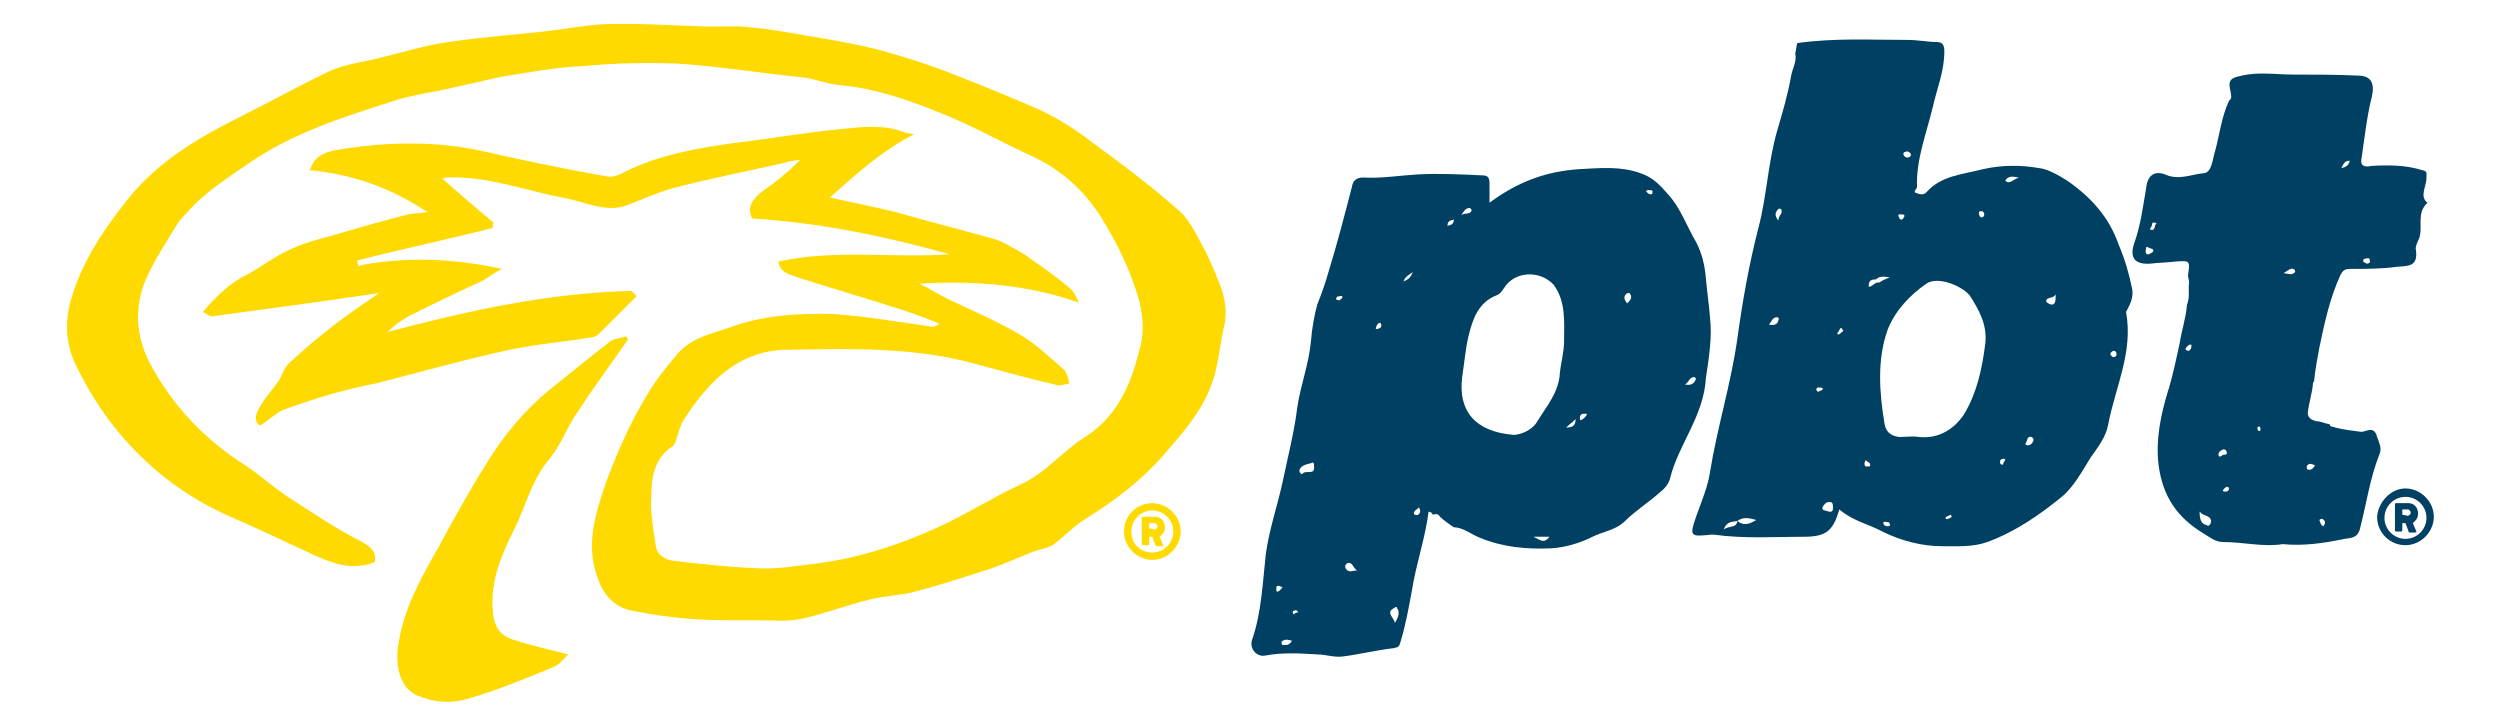 <?xml version="1.0" encoding="utf-8"?>
<!-- Generator: Adobe Illustrator 19.2.0, SVG Export Plug-In . SVG Version: 6.00 Build 0)  -->
<svg version="1.1" id="Layer_1" xmlns="http://www.w3.org/2000/svg" xmlns:xlink="http://www.w3.org/1999/xlink" x="0px" y="0px"
	 viewBox="0 0 238 69" style="enable-background:new 0 0 238 69;" xml:space="preserve">
<style type="text/css">
	.st0{fill:#FFDA00;}
	.st1{fill:#004062;}
</style>
<g>
	<path class="st0" d="M109.9,50.4c0.1,0,0.3-0.1,0.3-0.3c0-0.1-0.1-0.3-0.3-0.3h-0.5v0.5L109.9,50.4L109.9,50.4z M108.7,49.3
		c0-0.1,0.1-0.1,0.1-0.1h1.2c0.5,0,0.9,0.4,0.9,1c0,0.5-0.3,0.7-0.5,0.9l0.3,0.7c0.1,0.1,0,0.2-0.1,0.2h-0.5c-0.1,0-0.1-0.1-0.1-0.1
		l-0.3-0.8h-0.3v0.7c0,0.1-0.1,0.1-0.1,0.1h-0.5c-0.1,0-0.1-0.1-0.1-0.1L108.7,49.3L108.7,49.3z M109.7,52.6c1.1,0,2-0.9,2-2
		c0-1.1-0.9-2-2-2s-2,0.9-2,2C107.7,51.7,108.5,52.6,109.7,52.6 M109.7,47.9c1.4,0,2.7,1.2,2.7,2.7c0,1.4-1.2,2.7-2.7,2.7
		c-1.4,0-2.7-1.2-2.7-2.7C107,49.1,108.2,47.9,109.7,47.9"/>
	<path class="st1" d="M229.2,49.1c0.1,0,0.3-0.1,0.3-0.3c0-0.1-0.1-0.3-0.3-0.3h-0.5V49L229.2,49.1L229.2,49.1z M228,48
		c0-0.1,0.1-0.1,0.1-0.1h1.2c0.5,0,0.9,0.4,0.9,1c0,0.5-0.3,0.7-0.5,0.9l0.3,0.7c0.1,0.1,0,0.2-0.1,0.2h-0.5c-0.1,0-0.1-0.1-0.1-0.1
		l-0.3-0.8h-0.3v0.7c0,0.1-0.1,0.1-0.1,0.1h-0.5c-0.1,0-0.1-0.1-0.1-0.1L228,48L228,48z M229,51.3c1.1,0,2-0.9,2-2c0-1.1-0.9-2-2-2
		s-2,0.9-2,2C227,50.4,227.9,51.3,229,51.3 M229,46.5c1.4,0,2.7,1.2,2.7,2.7c0,1.4-1.2,2.7-2.7,2.7s-2.7-1.2-2.7-2.7
		C226.4,47.8,227.6,46.5,229,46.5"/>
	<path class="st1" d="M201.2,34c-0.1,0-0.3-0.2-0.3-0.3c0-0.1,0.2-0.3,0.3-0.3s0.3,0,0.3,0.4C201.5,33.8,201.4,34,201.2,34
		 M195.3,29c-0.1,0-0.5-0.2-0.5-0.3c0-0.5,0.7-0.2,0.9-0.7C195.7,28.6,195.7,29,195.3,29 M193.6,41.9c-0.1,0.3-0.3,0.5-0.6,0.5
		c-0.1-0.1-0.3,0-0.1-0.3c0.1-0.2,0.1-0.6,0.5-0.5C193.4,41.6,193.6,41.7,193.6,41.9 M190.9,17.2c0.3-0.5,0.7-0.4,1.3-0.3
		C191.6,17.1,191.3,17.6,190.9,17.2 M190.7,44.2c-0.1,0.1-0.3,0-0.3-0.2s0.1-0.3,0.2-0.3c0.3-0.1,0.3,0.1,0.3,0.1
		C190.8,43.9,190.7,44.1,190.7,44.2 M189,32.7c-0.3,2.4-0.8,4.7-2,6.7c-0.9,1.4-2.4,2.4-4.3,2.2c-0.6-0.1-1.3,0-1.9,0
		c-0.9-0.1-1.3-0.6-1.4-1.3c-0.5-3-0.7-6.1,0.3-8.9c0.7-1.8,2.1-3.3,3.7-4.4c1-0.7,3.2,0.1,4.1,1.1C188.4,29.5,189.2,30.9,189,32.7
		 M185.4,49.4c-0.1,0.1-0.3-0.1-0.1-0.2c0.1-0.1,0.3-0.1,0.4-0.2c0,0,0.1,0.1,0.1,0.2C185.7,49.3,185.5,49.4,185.4,49.4 M179.7,50.1
		c-0.2,0-0.4-0.1-0.4-0.3c0-0.2,0.2-0.1,0.3-0.1s0.3,0,0.3,0.2C180,50,179.9,50.1,179.7,50.1 M177.9,27.3c0-0.5,0.1-0.7,0.7-0.7
		c0.3-0.3,0.6-0.3,1.3-0.2c-0.5,0.2-0.7,0.3-1,0.5C178.5,26.8,178.3,27.3,177.9,27.3 M177.9,44.4c-0.2,0-0.4,0.1-0.4-0.3
		c0-0.1,0.1-0.2,0.1-0.3c0.1,0.1,0.3,0.2,0.4,0.3C178.1,44.4,178,44.4,177.9,44.4 M181,20.4c0.1,0.1,0.3-0.1,0.3,0.2
		c-0.1,0.1-0.1,0.3-0.3,0.3c-0.1,0-0.2-0.1-0.2-0.2C180.6,20.4,180.8,20.4,181,20.4 M181.6,14.4c0.1,0.1,0.3,0.1,0.3,0.3
		c0.1,0.1-0.1,0.3-0.3,0.3c-0.2,0-0.3-0.1-0.4-0.3C181.2,14.4,181.4,14.5,181.6,14.4 M188.4,20.2c0-0.1,0.2-0.1,0.3-0.1
		c0.1,0.1,0.2,0.1,0.2,0.3c0,0.2-0.1,0.3-0.3,0.3C188.4,20.6,188.4,20.4,188.4,20.2 M175.1,31.8c-0.1,0.1-0.3,0-0.1-0.2
		c0.1-0.1,0.1-0.3,0.3-0.4c0.1,0.2,0.2,0.3,0.2,0.3C175.3,31.6,175.2,31.8,175.1,31.8 M174.1,48.7c-0.3-0.1-0.7-0.1-0.6-0.4
		c0.1-0.2,0.3-0.5,0.6-0.5c0.4-0.1,0.4,0.3,0.4,0.5S174.5,48.8,174.1,48.7 M173.5,37.1c-0.1,0.1-0.3,0.1-0.4,0.2
		c-0.1,0-0.1-0.1-0.2-0.2c0.1-0.3,0.2-0.2,0.3-0.2C173.4,36.9,173.6,36.9,173.5,37.1 M169.3,21c-0.4-0.5-0.3-0.8,0-1.1
		c0.1-0.1,0.3,0,0.3,0.1C169.7,20.4,169.3,20.5,169.3,21 M168.4,30.9c0.3-0.3,0.3-0.7,0.8-0.7c0.1,0,0.2,0.2,0.1,0.3
		C169.2,30.9,168.9,31,168.4,30.9 M165.4,49.6C165.3,49.6,165.3,49.6,165.4,49.6L165.4,49.6C165.3,49.6,165.3,49.6,165.4,49.6
		c-0.1,0.7-0.7,0.4-1.3,0.8C164.4,49.6,164.9,49.7,165.4,49.6C165.3,49.6,165.3,49.6,165.4,49.6C165.3,49.6,165.3,49.6,165.4,49.6
		c0.5-0.4,1.1-0.3,1.8-0.1C166.4,50,165.9,50,165.4,49.6 M203,27.6c-0.3-1.5-0.7-2.9-1.3-4.3c-0.9-2.6-2.6-4.5-4.9-6.1
		c-0.8-0.5-1.8-1.1-2.7-1.2c-1.7-0.3-3.5-0.3-5.3,0.1c-1.9,0.5-4,0.6-5.4,2.2c-0.3,0.3-0.6,0.2-0.9,0.1c-0.5-0.1,0-0.4,0-0.6
		c-0.1-2.6,0.9-5.1,1.5-7.6c0.4-1.8,1.1-3.4,1.1-5.3c0-0.5-0.1-0.9-0.7-0.9c-0.9,0-1.8-0.2-2.8-0.2c-3.5,0-6.9-0.2-10.5,0.3
		c-0.1,0.3-0.1,0.7-0.2,1c0.2,0.7-0.3,1.5-0.4,2.2c-0.3,1.7-0.8,3.4-1.3,5.1c-0.9,3.1-1,6.3-1.8,9.3c-0.9,3.5-1.5,6.9-2,10.5
		c-0.6,4.3-1.9,8.4-2.6,12.7c-0.2,1.4-0.8,2.8-1.3,4.2c-0.7,2-0.6,2,1.4,1.8c0.1,0,0.3,0,0.3,0c2.8,0.4,5.7,0.2,8.5,0.2
		c2.1,0,2.8-0.5,3.4-2.6c1.3,1.1,2.8,1.4,4.1,2.1c1.8,0.9,3.8,1.4,5.7,1.4c1.4,0,2.9,0.1,4.3-0.4c2.7-1,5-2.6,7.2-4.4
		c1.1-1,1.8-2.3,2.6-3.6c0.7-1,1.5-2,1.7-3.2c0.7-3.6,2.4-6.9,1.7-10.7C202.7,29.1,203.1,28.5,203,27.6"/>
	<path class="st1" d="M160.4,36.6c0.4-0.2,0.4-0.7,0.9-0.7c0.1,0,0.2,0.2,0.1,0.3C161.2,36.6,160.9,36.7,160.4,36.6 M157.2,18.5
		c-0.3,0-0.4-0.2-0.5-0.3c0.1-0.1,0.1-0.1,0.3-0.1c0.2,0,0.4,0,0.3,0.3C157.3,18.4,157.3,18.5,157.2,18.5 M154.9,28.9
		c0-0.1-0.5-0.5-0.1-0.9c0.1-0.1,0.3-0.2,0.4,0C155.5,28.5,154.9,28.8,154.9,28.9 M150.5,40c-0.1,0-0.1-0.2-0.1-0.3
		c0.1-0.4,0.4-0.3,0.7-0.3C150.9,39.8,150.7,39.9,150.5,40 M149.1,40.7c0.3-0.3,0.6-0.5,0.9-0.8C150,40.6,149.6,40.7,149.1,40.7
		 M148.9,32.5c0,1-0.3,2-0.4,3c-0.1,1.9-1.3,3.2-2.2,4.7c-0.5,0.8-1.6,1.2-2.2,1.2c-3.7-0.3-5.3-2.3-4.9-5.5
		c0.2-1.3,0.3-2.6,0.6-3.9c0.4-1.6,0.9-3.2,2.7-3.9c0.3-0.1,0.5-0.4,0.7-0.7c1-1.6,3.4-1.7,4.7-0.3
		C149.1,28.7,148.9,30.7,148.9,32.5 M146,51.1h1.5C147,51.8,146.6,51.4,146,51.1 M139.9,19.8c0.1,0,0.2,0.2,0.2,0.2
		c-0.1,0.5-0.7,0.2-1,0.5C139.3,20.2,139.5,19.8,139.9,19.8 M137.8,21.5c0-0.5,0.3-0.5,0.6-0.6C138.4,21.4,138.1,21.4,137.8,21.5
		 M135,49c-0.1,0.1-0.4,0-0.4-0.1c0-0.3,0.3-0.4,0.5-0.6C135.2,48.6,135.3,48.8,135,49 M133.6,26.8c0.2-0.5,0.5-0.6,0.9-0.9
		C134.3,26.4,134.1,26.6,133.6,26.8 M132.8,59.3c-0.1-0.5-0.9-1-0.1-1.4c0.1-0.1,0.3-0.2,0.3,0C133.3,58.3,133.1,58.8,132.8,59.3
		 M131.2,31.3c-0.2,0.1-0.3-0.1-0.2-0.1c0-0.1,0.1-0.3,0.2-0.4c0.1-0.1,0.3-0.1,0.3,0.2C131.5,31.2,131.4,31.2,131.2,31.3
		 M128.1,54.1c-0.1-0.2,0-0.4,0.2-0.5c0.5-0.1,0.5,0.5,0.9,0.7C128.8,54.3,128.4,54.6,128.1,54.1 M127.5,28.6
		c-0.1,0-0.3-0.1-0.3-0.1c0-0.2,0.1-0.3,0.3-0.3c0.1,0,0.3-0.1,0.3,0.1C127.8,28.4,127.6,28.5,127.5,28.6 M125.1,44.4
		c0.1,0.9-0.8,0.3-1.1,0.7c-0.1,0.1-0.3-0.1-0.3-0.3c0.1-0.5,0.7-0.6,1.1-0.7C125.1,43.9,125.1,44.2,125.1,44.4 M123.2,58.5
		c-0.1-0.1-0.2-0.2-0.1-0.3c0.1-0.1,0.2-0.1,0.3-0.1c0.1,0,0.1,0.1,0.2,0.2C123.4,58.3,123.2,58.4,123.2,58.5 M122.1,61.4
		c-0.1,0-0.1-0.3-0.1-0.3c0.3-0.3,0.6-0.2,1-0.1C122.7,61.5,122.4,61.4,122.1,61.4 M121.7,56.3c-0.2,0.1-0.2-0.1-0.2-0.2
		c0-0.2,0-0.4,0.3-0.3c0.1,0,0.2,0.1,0.3,0.1C122,56,121.9,56.2,121.7,56.3 M162.8,30.3c-0.1-1.3-0.3-2.6-0.4-3.8
		c-0.1-1.3-0.4-2.4-0.9-3.4c-0.9-1.5-1.5-3.3-2.7-4.6c-0.7-0.8-1.4-1.6-2.6-2c-1.9-0.7-3.8-0.5-5.8-0.4c-3.2,0.2-5.9,1.2-8.6,3.2
		c0-0.7,0-1.3,0-1.9c0-0.5-0.2-0.7-0.6-0.7c-2-0.1-4.2-0.2-6.2-0.1c-1.7,0.1-3.5,0.4-5.2,0.3c-0.7,0-1,0.3-1.1,0.9
		c-0.7,2.7-1.4,5.4-2.2,8c-0.3,1.1-0.7,2.2-1.1,3.2c-0.3,1.1-0.5,2.3-0.6,3.5c-0.2,2.2-1,4.2-1.3,6.3c-0.3,2.4-0.9,4.7-1.4,7.1
		c-0.5,2.3-1.3,4.6-1.6,6.9c-0.3,2.7-0.4,5.5-1.3,8.1c-0.3,0.9,0.5,1.7,1.3,1.5c1.6-0.3,3.3-0.2,4.9-0.1c0.8,0,1.6,0.3,2.4,0.2
		c1.6-0.2,3.2-0.6,4.9-0.8c0.5-0.1,0.5-0.2,0.6-0.5c0.5-1.6,0.8-3.3,1.1-4.9c0.4-2.6,1.3-5.1,1.6-7.6c0.3,0.1,0.3,0.1,0.4,0.3
		c0.3-0.1,0.5-0.1,0.7,0.2c0.4,0.4,0.9,0.7,1.3,1c0.9,0,1.7,0.7,2.5,1c2.2,0.9,4.4,1.1,6.8,1c1.4-0.1,2.7-0.5,3.9-1.1
		c1-0.5,2.1-0.6,3-1.4c1.1-1.1,2.4-1.9,3.5-2.9c0.4-0.3,0.8-0.8,0.9-1.3c0.8-3.2,3.2-5.9,3.4-9.5C162.7,34,163,32.1,162.8,30.3"/>
	<path class="st1" d="M225.3,25.1c-0.1-0.1-0.3-0.1-0.3-0.2c-0.1-0.2,0.1-0.3,0.3-0.3c0.1,0,0.3-0.1,0.3,0.2
		C225.7,25,225.5,25.1,225.3,25.1 M222.9,16c0.2-0.4,0.3-0.7,0.8-0.7C223.6,15.7,223.4,15.9,222.9,16 M220.4,44.3
		c-0.2,0.3-0.4,0.5-0.7,0.4c-0.1,0-0.1-0.2-0.1-0.3C219.8,44,220.1,44.2,220.4,44.3 M221.1,49.4c0.3,0.2,0.3,0.4,0.1,0.7
		c-0.3-0.1-0.3-0.4-0.4-0.6C220.9,49.4,221,49.4,221.1,49.4 M218.5,25.9c-0.3,0.3-0.5,0.2-1.1,0.1c0.5-0.3,0.7-0.5,0.9-0.4
		C218.5,25.6,218.5,25.9,218.5,25.9 M215,41c-0.1-0.1-0.1-0.2-0.1-0.3c0,0,0.1-0.1,0.2-0.1c0.1,0.1,0.1,0.2,0.1,0.3
		C215.2,41,215.1,41.1,215,41 M212.2,46.6c-0.1,0.2-0.2,0.2-0.5,0.2l-0.1-0.1c0.1-0.1,0.2-0.3,0.3-0.3
		C212,46.3,212.2,46.3,212.2,46.6 M211.5,43.4c-0.2,0.1-0.3,0.1-0.3-0.1c0-0.3,0.2-0.4,0.4-0.5c0.3-0.1,0.4,0.2,0.4,0.3
		C212,43.4,211.6,43.2,211.5,43.4 M210.1,50c-0.4-0.1-0.7-0.3-0.7-1.3c0.4,0.5,1,0.3,1.1,0.9C210.5,49.8,210.3,50.2,210.1,50
		 M208.3,33.4c-0.4-0.1-0.2-0.3,0-0.5c0.1-0.1,0.2-0.1,0.3-0.1C208.7,33.1,208.5,33.4,208.3,33.4 M205.2,21.4
		c-0.1,0.1,0,0.4-0.3,0.5c-0.2,0-0.3-0.1-0.1-0.3c0.1-0.1,0-0.5,0.3-0.4C205.2,21.2,205.4,21.2,205.2,21.4 M204.6,24.2
		c-0.3,0.1-0.4-0.2-0.3-0.5c0-0.3,0.1-0.2,0.3-0.1c0.1,0.1,0.4,0,0.4,0.3C204.9,24.1,204.7,24.1,204.6,24.2 M231,16.9
		c0-0.4,0.1-0.6-0.4-0.7c-1.6-0.5-3.2-0.5-4.9-0.4c-0.4,0.1-1,0.1-0.9-0.6c0.3-2,0.5-4,1-6c0.3-1.3-0.1-2-1.3-2
		c-2-0.1-4.1-0.1-6.1-0.1c-1.1,0-2-0.1-3.1-0.1c-0.8,0-1.6,0.1-2.3,0.3c-1.3,0.3-0.5,1.3-0.6,2c0,0.1-0.1,0.2-0.2,0.3
		c-0.7,1.5-0.9,3.2-1.3,4.7c-0.3,0.9-0.3,2.2-1.2,2.2c-1.1,0.1-2.3,0.7-3.6,0.1c-1.1-0.4-1.7,0.2-1.8,1.4c-0.3,1.7-0.5,3.4-1.1,5.1
		c-0.5,1.4,0,2.1,1.5,2c0.8-0.1,1.6-0.1,2.4-0.2c1.4-0.1,1.4-0.1,1.2,1.3c0,0.2,0.1,0.5,0.1,0.7c-0.1,0.7,0.1,1.4-0.2,2.1
		c-0.1,1.3-0.5,2.4-0.7,3.7c-0.3,1.4-0.6,2.8-1,4.2c0,0.1-0.1,0.2-0.1,0.3c-0.7,2.3-1.2,4.7-0.9,7.1c0.4,3,1.8,5,4.3,6.5
		c0.5,0.3,1.1,0.8,1.8,0.8c2,0,3.9,0.5,5.7,0.2c2,0.2,4-0.1,5.9-0.5c0.5-0.1,1.3,0,1.5-1.1c0.6-2.3,0.9-4.6,1.8-6.9
		c0.3-0.6,0-1.1-0.2-1.7c-0.3-1.2-1.1-0.4-1.6-0.5c-0.8-0.1-1.6-0.2-2.4-0.4c-0.1-0.1-0.5,0-0.5-0.3c-0.5-0.1-0.9-0.3-1.3-0.3
		c-0.4-0.1-0.8-0.3-0.8-0.8c0.1-0.9,0.4-1.8,0.5-2.8c0-0.1,0-0.1,0.1-0.2c0.1-1.1,0.3-2.1,0.5-3.2c0.5-2.4,1-4.7,2-6.9
		c0.2-0.4,0.4-0.6,0.9-0.6c1.5,0,3,0,4.5-0.2c1.1-0.1,2,0,1.8-1.6c-0.1-0.2,0.1-0.7,0.3-1.1c0.4-1.1-0.3-2.4,0.8-3.4
		C230.3,18.7,231,17.8,231,16.9"/>
	<path class="st0" d="M35.7,53.5c-2.2,0.9-4.1,0.1-5.9-0.7c-2.8-1.3-5.5-2.6-8.3-3.8c-3.9-1.8-7.2-4.3-10-7.6
		c-1.8-2.1-3.2-4.4-4.4-6.9c-0.9-2-0.9-4.2-0.3-6.1c1-3.4,2.9-6.3,5.1-9.1c3-3.9,7-6.2,11.2-8.3c2.8-1.4,5.5-2.9,8.2-4.2
		c1.5-0.7,3.3-0.9,4.9-1.3c2.1-0.5,4.3-1.2,6.5-1.5c3.3-0.5,6.6-0.7,9.9-1.1c1.6-0.2,3.2-0.5,4.9-0.6c3-0.1,6.1,0.1,9,0.2
		c1.6,0.1,3.3-0.1,4.9,0.1c1.3,0.1,2.5,0.3,3.7,0.5c2.8,0.5,5.6,0.9,8.4,1.6c2.6,0.7,5.1,1.5,7.6,2.5c2.8,1.1,5.5,2.2,8.2,3.4
		c1.6,0.8,3.2,1.8,4.6,2.9c2.9,2.1,5.8,4.3,8.4,6.6c1.1,1,1.7,2.5,2.5,3.9c0.5,1,0.9,2,1.3,3c0.5,1.3,0.8,2.7,0.4,4.2
		c-0.3,1.3-0.4,2.5-0.7,3.8c-0.7,3.4-2.9,5.9-5.1,8.4c-2,2.3-4.5,4.2-7.2,5.9c-1.2,0.7-2.2,1.8-3.3,2.6c-0.5,0.3-1.2,0.4-1.8,0.6
		c-1.5,0.6-3,1.3-4.6,1.8c-2.2,0.7-4.3,1.4-6.6,2c-1.4,0.4-3,0.4-4.5,0.8c-2,0.5-3.9,1.2-5.9,1.7c-0.8,0.2-1.6,0.3-2.5,0.3
		C72,59,69.6,59.1,67.2,59c-2.4-0.1-4.8-0.4-7.2-0.9c-1.4-0.3-2.5-1.4-3-2.8c-1.3-3.2-0.4-6.2,0.7-9.4c1.1-2.9,2.3-5.7,3.9-8.3
		c0.8-1.4,1.8-2.6,2.8-3.8c1.3-1.6,3.2-2,5-2.6c3.2-1.2,6.6-1.4,10-1.3c2.9,0.2,5.8,0.7,8.7,1.1c0.2,0,0.4,0.1,0.6,0.1
		c0.2,0,0.4,0,0.7-0.3c-1.2-0.5-2.3-0.9-3.5-1.3c-3.4-1.1-6.9-2.1-10.3-3.2c-0.6-0.2-1.4-0.5-1.5-1.4c5.4-1.2,10.9-0.3,16.3-0.7
		c-6.1-1.7-12.3-3-18.8-3.4c-0.5-1.1,0-1.8,1-2.6c1.3-0.9,2.4-1.8,3.6-3c-0.5,0.1-1,0.1-1.5,0.3c-3.6,0.8-7.1,1.5-10.6,2.4
		c-1.4,0.4-2.8,1-4.3,1.6c-2,0.8-3.9-0.2-5.8-0.6c-3.9-0.7-7.6-2.2-11.6-2c-0.1,0-0.2,0.1-0.3,0.1c1.6,1.4,3.2,2.8,4.9,4.2
		c-0.1,0.2-0.1,0.3-0.1,0.5c-4.3,1.1-8.6,2-12.9,3.1c0,0.1,0.1,0.3,0.1,0.5c4.5-0.9,9.1-0.7,13.7,0.3c-0.6,0.3-1.2,0.7-1.8,1.1
		c-2.4,1.1-4.7,2.2-7.1,3.4c-0.7,0.4-1.4,0.9-2,1.5c7.6-2,15.2-3.7,23.1-3.9c0.2,0,0.4,0.3,0.6,0.5c-1.3,1.3-2.4,2.4-3.6,3.6
		c-0.1,0.1-0.4,0.3-0.6,0.3c-3,0.5-5.9,0.7-8.8,1.4c-4,0.9-7.9,2-11.8,3C32.6,37.1,29.8,38,27,39c-0.7,0.3-1.3,0.9-2.2,1.5
		c-0.4-0.1-0.6-0.7-0.3-1.3c0.5-1.1,1.3-1.9,2-2.9c0.4-0.6,0.5-1.3,1.1-1.8c1.3-1.2,2.6-2.3,4-3.4c1.4-1.1,2.9-2.1,4.5-3.2
		c-5.4,0.8-10.6,1.5-15.8,2.2c-0.3,0.1-0.5-0.2-1-0.4c1.3-1.5,2.6-2.8,4.3-3.6c1.3-0.7,2.4-1.6,3.7-2.2c1.4-0.7,2.9-1.1,4.4-1.5
		c2.4-0.7,4.8-1.4,7.2-2c0.5-0.1,1-0.1,1.8-0.2c-3.6-2.4-7.2-3.6-11.2-4c0.5-1.6,1.8-1.8,3-2c4.5-0.7,9-0.8,13.5,0.2
		c4,0.9,7.8,1.7,11.8,2.4c0.6,0.1,1.3-0.2,1.8-0.5c3.3-1.6,6.8-2.2,10.4-2.7c3.4-0.4,6.7-1,10-1.3c2-0.2,4.1-0.5,6.1,0.3
		c0.3,0.1,0.6,0.1,0.9,0.2c-3,1.5-5.5,3.8-8,6c2.2,0.5,4.3,0.9,6.3,1.4c3.2,0.9,6.3,1.7,9.5,2.6c0.9,0.3,1.8,0.9,2.7,1.4
		c1.4,1,2.9,2,4.3,3.2c0.4,0.3,0.7,0.9,0.9,1.4c-4.9-1.7-9.8-2.1-15.2-1.8c1.1,0.5,1.8,1,2.6,1.4c2.3,1.1,4.7,2.1,6.9,3.4
		c1.6,0.9,2.9,2.2,4.3,3.4c0.3,0.3,0.4,0.9,0.5,1.3c-0.5,0.1-1,0.3-1.4,0.1c-2.6-0.6-5.1-1.3-7.7-2c-5.9-1.6-11.9-1.4-17.9-1.3
		c-4.5,0.1-7.3,3-9.6,6.5c-0.5,0.7-0.6,1.5-0.9,2.3c-0.1,0.1-0.1,0.3-0.3,0.4c-1.8,1.2-2,3.1-2,4.9c-0.1,1.4,0.2,3,0.4,4.4
		c0.1,1.1,1,1.5,1.8,1.6c2.6,0.3,5.3,0.6,8,0.7c1.7,0.1,3.4-0.2,5.1-0.4c4.3-0.5,8.3-1.8,12.2-3.6c2.6-1.2,5.1-2.8,7.7-4
		c2.4-1.1,4-3.2,6.1-4.5c3.3-2.1,4.5-5.4,5.3-8.8c0.4-1.6,0.1-3.7-0.5-5.3c-0.8-2.4-1.9-4.6-3.2-6.7c-1.6-2.6-3.9-4.7-6.8-6
		c-2.8-1.3-5.5-2.8-8.2-3.9c-3.2-1.3-6.5-2.5-10-2.8c-1.1-0.1-2.1-0.5-3.2-0.7C72.8,7,69,6.4,65.2,6.1c-3.2-0.2-6.5-0.1-9.8,0.2
		c-2.5,0.1-5.1,0.6-7.6,1c-1.5,0.3-3,0.7-4.5,1c-2,0.5-4.1,0.7-6.1,1.4c-4.7,1.5-9.4,3-13.6,5.9c-1.9,1.3-3.9,2.6-5.5,4.3
		c-0.4,0.5-0.9,0.9-1.2,1.4c-1.1,1.8-2.3,3.6-3.1,5.5c-1.1,2.8-0.8,5.6,0.7,8.2c2.1,3.8,5.1,6.9,8.7,9.2c1.4,0.9,2.7,2.1,4.2,3.1
		c2.2,1.4,4.5,3,6.9,4.2C35.4,52.1,35.8,52.5,35.7,53.5"/>
	<path class="st0" d="M54.1,62.3c-0.5,0.5-0.9,1-1.4,1.2c-2.7,1.1-5.3,2.2-8.1,3c-1.6,0.5-3.3,0.4-4.9-0.3c-1.6-0.7-2.2-2.8-1.7-5.3
		c0.6-3.3,2.2-6.1,3.8-8.9c1.6-3,3.3-6,5.1-8.8c1.7-2.6,3.8-4.9,6.3-6.8c1.6-1.3,3.2-2.6,4.9-3.9c0.4-0.3,1.1-0.3,1.5-0.5
		c0.1,0.1,0.1,0.2,0.2,0.3c-1.6,2.3-3.3,4.6-4.8,6.9c-1,1.4-1.6,3.2-2.7,4.5c-1.7,2-2.2,4.4-3.3,6.6c-1.2,2.4-2.3,4.9-2.1,7.7
		c0.1,1.7,0.7,2.6,2.3,3C50.7,61.5,52.2,61.8,54.1,62.3"/>
</g>
</svg>
